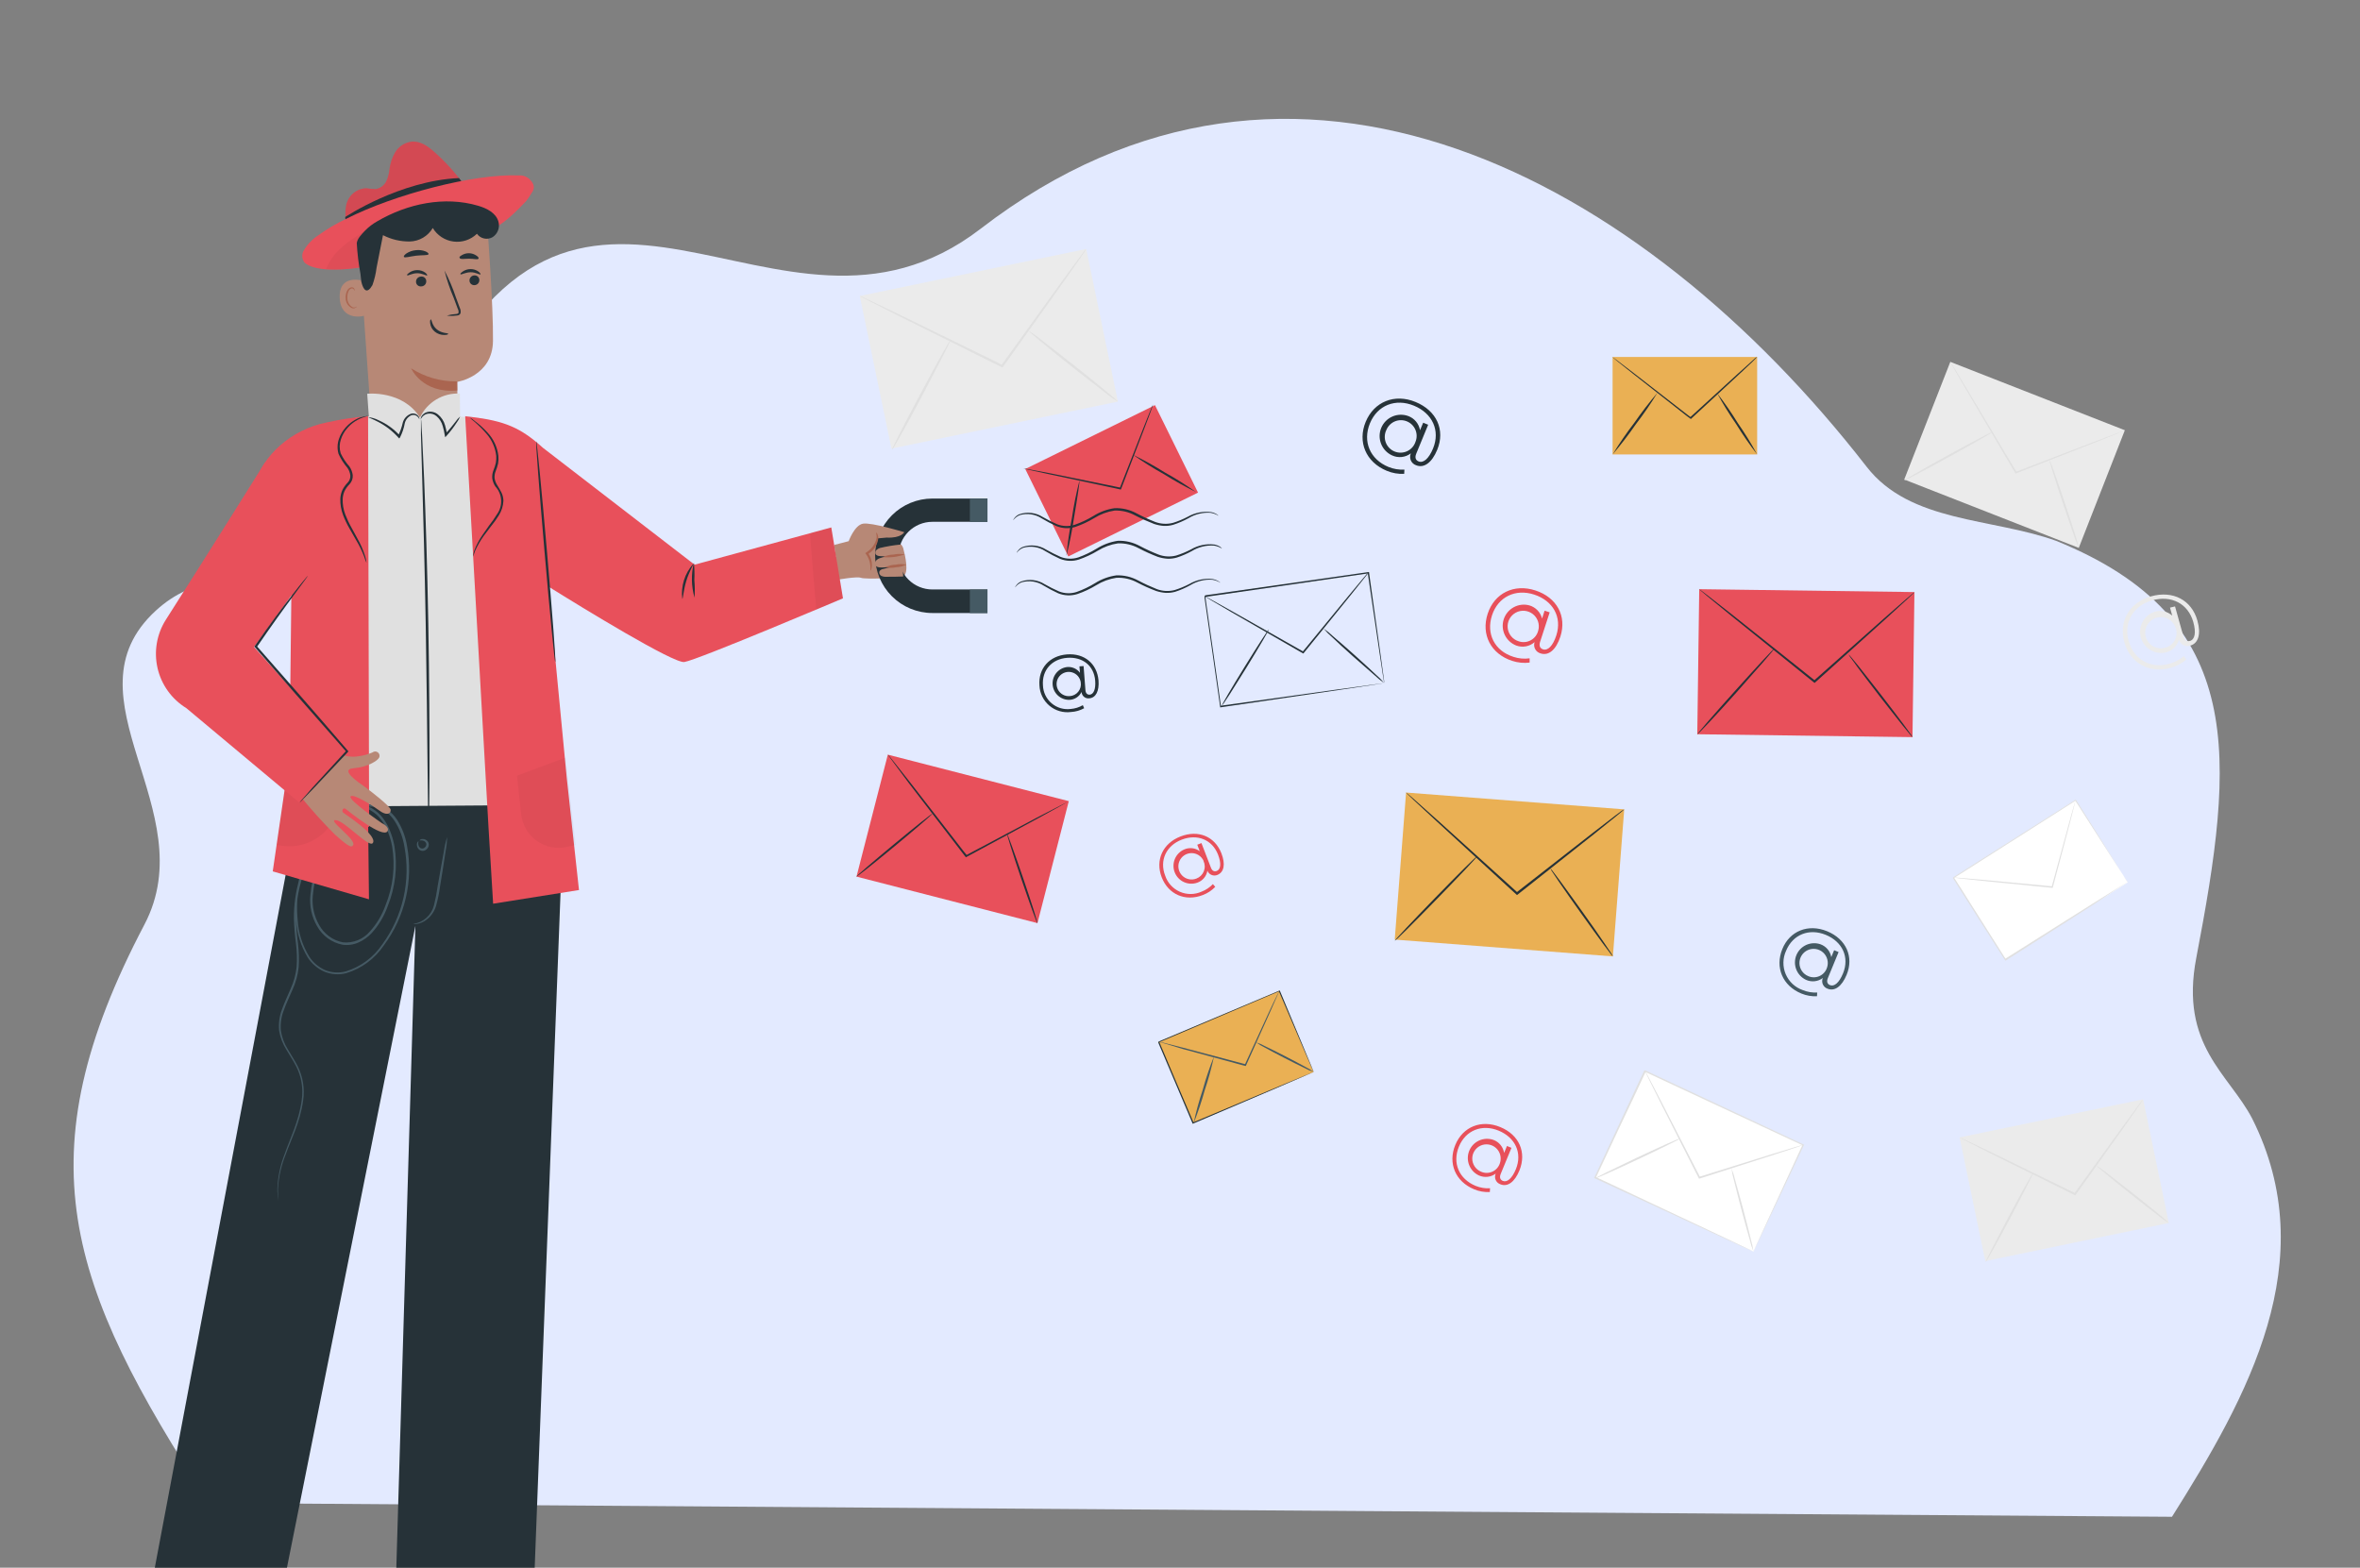 <svg width="417" height="277" viewBox="0 0 417 277" fill="none" xmlns="http://www.w3.org/2000/svg">
<rect x="0" y="0" width="417" height="277" fill="#808080" stroke="none"/>
<g clip-path="url(#clip0_883_1622)">
<path d="M36.955 265.568C11.837 226.963 3.966 204.412 25.521 163.36C36.139 143.134 10.882 123.187 27.525 107.9C41.288 95.266 56.427 112.3 73.887 73.489C101.735 11.596 137.049 68.321 173.28 40.413C228.532 -2.154 290.102 31.343 329.833 82.484C337.534 92.401 351.963 91.476 363.318 95.568C397.303 109.321 394.824 133.992 388.069 169.264C385.107 184.707 393.835 189.759 397.941 197.625C410.569 222.76 397.177 246.742 383.777 268.004L36.955 265.568Z" fill="#E3EAFF"/>
</g>
<g clip-path="url(#clip1_883_1622)">
<path d="M366.734 141.371L345.163 155.06L354.391 169.602L375.962 155.913L366.734 141.371Z" fill="white"/>
<path d="M375.965 155.901L375.785 155.634L375.286 154.869C374.846 154.203 374.207 153.21 373.401 151.951L366.654 141.415L366.788 141.449L345.236 155.155C345.236 155.195 345.303 154.829 345.236 154.988L345.276 155.048L345.349 155.175L345.502 155.415L345.809 155.901C346.015 156.221 346.222 156.567 346.421 156.86L347.627 158.765C348.426 160.023 349.219 161.269 349.985 162.488L354.413 169.474L354.26 169.441L369.811 159.637L374.273 156.84L375.466 156.101L375.779 155.914L375.892 155.848L375.799 155.914L375.506 156.107L374.34 156.86L370.011 159.764L354.453 169.687L354.347 169.754L354.28 169.66C352.875 167.443 351.39 165.105 349.838 162.674L347.48 158.958L346.268 157.053L345.662 156.094L345.356 155.608L345.196 155.368L345.123 155.248L345.083 155.182C345.043 155.335 345.129 154.968 345.123 155.008L366.701 141.335L366.788 141.282L366.841 141.369C369.638 145.811 371.929 149.467 373.501 152.025C374.287 153.277 374.9 154.262 375.326 154.948L375.799 155.708C375.919 155.814 375.965 155.901 375.965 155.901Z" fill="#E0E0E0"/>
<path d="M366.734 141.362C366.724 141.468 366.704 141.573 366.675 141.675C366.621 141.908 366.548 142.201 366.461 142.574C366.255 143.373 365.969 144.492 365.622 145.858C364.876 148.661 363.864 152.518 362.732 156.773V156.873H362.625L361.826 156.793L350.058 155.621L346.495 155.235L345.529 155.115C345.415 155.106 345.301 155.089 345.189 155.062C345.302 155.047 345.416 155.047 345.529 155.062L346.501 155.128L350.078 155.435L361.853 156.54L362.652 156.613L362.519 156.707C363.678 152.438 364.716 148.608 365.482 145.818C365.862 144.452 366.148 143.347 366.395 142.548L366.655 141.662C366.675 141.56 366.701 141.46 366.734 141.362V141.362Z" fill="#E0E0E0"/>
<path d="M388.272 109.667C388.938 112.032 388.445 113.663 387.013 114.076C386.812 114.146 386.598 114.174 386.385 114.157C386.172 114.14 385.965 114.078 385.777 113.977C385.589 113.875 385.424 113.736 385.293 113.567C385.162 113.399 385.067 113.204 385.015 112.997C384.867 113.557 384.569 114.067 384.154 114.471C383.739 114.876 383.222 115.161 382.658 115.295C381.727 115.494 380.756 115.33 379.942 114.837C379.128 114.344 378.533 113.559 378.278 112.642C378.023 111.725 378.127 110.746 378.57 109.903C379.013 109.061 379.76 108.419 380.66 108.109C381.199 107.931 381.776 107.9 382.331 108.017C382.887 108.134 383.401 108.395 383.823 108.775L383.43 107.363L384.316 107.15L385.795 112.431C386.014 113.21 386.461 113.377 386.954 113.244C387.819 113.004 388.072 111.779 387.546 109.914C386.627 106.644 383.67 105.132 380.3 106.071C376.93 107.01 375.199 109.967 376.124 113.264C377.05 116.56 379.994 118.232 383.377 117.26C384.301 117.008 385.156 116.553 385.881 115.928L386.307 116.54C385.516 117.222 384.583 117.72 383.577 117.999C379.747 119.071 376.391 117.166 375.359 113.477C374.326 109.787 376.258 106.437 380.1 105.365C383.943 104.293 387.253 106.018 388.272 109.667ZM384.416 110.913C384.243 110.402 383.924 109.953 383.498 109.621C383.073 109.29 382.559 109.091 382.021 109.048C381.483 109.006 380.945 109.122 380.472 109.383C380 109.643 379.615 110.037 379.364 110.514C379.113 110.992 379.007 111.533 379.061 112.07C379.114 112.606 379.324 113.116 379.664 113.535C380.004 113.954 380.459 114.263 380.974 114.426C381.488 114.589 382.039 114.597 382.558 114.449C382.925 114.36 383.269 114.193 383.567 113.96C383.864 113.728 384.109 113.435 384.285 113.1C384.461 112.766 384.563 112.398 384.586 112.021C384.608 111.643 384.551 111.266 384.416 110.913V110.913Z" fill="#EBEBEB"/>
<path d="M290.67 189.228L281.857 208.083L309.829 221.156L318.641 202.301L290.67 189.228Z" fill="white"/>
<path d="M309.824 221.142C309.824 221.142 309.871 221.015 309.978 220.789L310.43 219.777L312.182 215.967C313.7 212.677 315.872 207.975 318.522 202.234L318.582 202.401L290.61 189.354L290.81 189.281V189.321L290.77 189.4L290.697 189.56L290.55 189.873L290.257 190.499C290.064 190.919 289.871 191.332 289.671 191.751L288.519 194.216L286.215 199.057C284.743 202.214 283.318 205.245 281.972 208.115L281.906 207.935L302.006 217.399L307.76 220.13L309.292 220.862L309.685 221.055L309.824 221.129L309.691 221.082L309.305 220.909L307.786 220.243L302.032 217.579L281.793 208.195L281.666 208.135L281.726 208.015L285.948 198.944C286.69 197.364 287.44 195.756 288.199 194.122C288.586 193.31 288.965 192.484 289.352 191.652C289.551 191.239 289.745 190.826 289.938 190.406L290.231 189.78L290.377 189.467L290.451 189.307L290.49 189.227V189.187L290.69 189.114L318.662 202.214L318.775 202.261L318.722 202.374C316.012 208.108 313.787 212.824 312.229 216.114C311.463 217.732 310.857 219.004 310.437 219.877L309.964 220.856C309.878 221.035 309.824 221.142 309.824 221.142Z" fill="#E0E0E0"/>
<path d="M318.636 202.288C318.522 202.35 318.401 202.399 318.276 202.434L317.224 202.794L313.328 204.072L300.334 208.235L300.208 208.268L300.155 208.155L299.708 207.296L293.255 194.535L291.33 190.659L290.817 189.594C290.748 189.475 290.697 189.347 290.664 189.214C290.742 189.327 290.813 189.445 290.877 189.567C291.017 189.833 291.204 190.173 291.437 190.606L293.435 194.442L299.968 207.156L300.408 208.022L300.228 207.942L313.248 203.879L317.177 202.687L318.243 202.374C318.371 202.333 318.503 202.304 318.636 202.288V202.288Z" fill="#E0E0E0"/>
<path d="M281.806 208.235C281.766 208.148 285.136 206.49 289.279 204.532C293.421 202.574 296.851 201.062 296.891 201.149C296.931 201.235 293.561 202.894 289.425 204.845C285.289 206.796 281.853 208.321 281.806 208.235Z" fill="#E0E0E0"/>
<path d="M309.824 221.142C309.546 220.455 309.323 219.747 309.158 219.024C308.772 217.692 308.272 215.874 307.733 213.849C307.193 211.825 306.734 209.98 306.401 208.641C306.193 207.919 306.04 207.182 305.941 206.437C306.223 207.12 306.446 207.826 306.607 208.548C306.987 209.88 307.493 211.698 308.033 213.736C308.572 215.774 309.038 217.612 309.365 218.957C309.573 219.673 309.727 220.403 309.824 221.142Z" fill="#E0E0E0"/>
<path d="M344.61 63.94L336.468 84.727L367.307 96.806L375.449 76.019L344.61 63.94Z" fill="#EBEBEB"/>
<path d="M375.459 76.021C375.339 76.095 375.212 76.155 375.079 76.201L373.98 76.66L369.898 78.299L356.271 83.627L356.145 83.68L356.072 83.56L355.545 82.668L347.76 69.454L345.436 65.458C345.176 65.005 344.976 64.639 344.816 64.359C344.736 64.237 344.672 64.105 344.623 63.967C344.717 64.078 344.8 64.198 344.869 64.326C345.043 64.599 345.269 64.952 345.535 65.398C346.128 66.364 346.947 67.716 347.953 69.394C349.951 72.791 352.755 77.426 355.812 82.555L356.345 83.447L356.151 83.38L369.811 78.139L373.927 76.594L375.052 76.188C375.183 76.12 375.319 76.064 375.459 76.021V76.021Z" fill="#E0E0E0"/>
<path d="M336.444 84.906C336.397 84.819 339.867 82.821 344.189 80.443C348.512 78.066 352.061 76.208 352.108 76.294C352.155 76.381 348.685 78.372 344.356 80.75C340.027 83.127 336.49 84.986 336.444 84.906Z" fill="#E0E0E0"/>
<path d="M367.313 96.807C366.97 96.087 366.678 95.344 366.44 94.582C365.948 93.197 365.282 91.252 364.569 89.135C363.856 87.017 363.237 85.065 362.797 83.653C362.578 82.948 362.404 82.375 362.291 81.975C362.21 81.762 362.162 81.537 362.151 81.309C362.493 82.024 362.782 82.763 363.017 83.52C363.51 84.906 364.176 86.85 364.889 88.975C365.601 91.099 366.221 93.064 366.674 94.476C366.893 95.182 367.066 95.755 367.173 96.148C367.25 96.36 367.297 96.582 367.313 96.807V96.807Z" fill="#E0E0E0"/>
<path d="M378.68 194.237L346.252 200.971L350.79 222.829L383.219 216.095L378.68 194.237Z" fill="#EBEBEB"/>
<path d="M378.676 194.242C378.616 194.368 378.544 194.489 378.463 194.602C378.289 194.848 378.063 195.181 377.797 195.588L375.272 199.191L366.774 211.105L366.694 211.212L366.574 211.152L365.642 210.692L351.903 203.879L347.76 201.781L346.641 201.202C346.505 201.139 346.376 201.063 346.255 200.976C346.397 201.019 346.535 201.074 346.668 201.142L347.813 201.675L352.002 203.673L365.775 210.379L366.708 210.839L366.508 210.886L375.079 199.057L377.69 195.514L378.409 194.562C378.489 194.448 378.578 194.341 378.676 194.242V194.242Z" fill="#E0E0E0"/>
<path d="M350.856 222.993C350.77 222.953 352.588 219.384 354.906 215.001C357.223 210.619 359.181 207.156 359.268 207.203C359.355 207.249 357.536 210.812 355.212 215.195C352.888 219.577 350.943 223.033 350.856 222.993Z" fill="#E0E0E0"/>
<path d="M383.211 216.1C382.53 215.685 381.88 215.222 381.266 214.715C380.094 213.823 378.489 212.571 376.724 211.172C374.959 209.773 373.394 208.508 372.242 207.549C371.675 207.083 371.216 206.696 370.91 206.417C370.734 206.288 370.577 206.135 370.443 205.964C371.12 206.376 371.765 206.837 372.375 207.342C373.547 208.235 375.159 209.487 376.93 210.886C378.702 212.284 380.26 213.55 381.426 214.515C381.992 214.988 382.451 215.374 382.758 215.647C383.064 215.92 383.231 216.08 383.211 216.1Z" fill="#E0E0E0"/>
<path d="M191.928 43.989L151.916 52.297L157.516 79.267L197.528 70.96L191.928 43.989Z" fill="#EBEBEB"/>
<path d="M191.933 44C191.853 44.153 191.762 44.3 191.66 44.44C191.453 44.753 191.174 45.152 190.834 45.658L187.717 50.1L177.241 64.799L177.141 64.939L176.988 64.866L175.836 64.3L158.886 55.868L153.771 53.277L152.393 52.558C152.226 52.481 152.067 52.388 151.92 52.278C152.095 52.33 152.265 52.4 152.426 52.485L153.838 53.151L159.013 55.628L176.016 63.927L177.141 64.526L176.888 64.593C181.031 58.858 184.754 53.717 187.471 49.941L190.688 45.565L191.573 44.393C191.678 44.249 191.798 44.117 191.933 44V44Z" fill="#E0E0E0"/>
<path d="M157.608 79.478C157.502 79.424 159.739 75.022 162.603 69.647C165.467 64.273 167.878 59.964 167.984 60.017C168.091 60.071 165.82 64.473 162.983 69.854C160.146 75.235 157.708 79.531 157.608 79.478Z" fill="#E0E0E0"/>
<path d="M197.527 70.966C196.688 70.454 195.886 69.882 195.13 69.255C193.678 68.156 191.7 66.591 189.522 64.892C187.344 63.194 185.399 61.562 183.994 60.423C183.288 59.837 182.722 59.365 182.336 59.025C181.95 58.685 181.743 58.485 181.763 58.459C182.597 58.97 183.394 59.54 184.147 60.164C185.593 61.263 187.584 62.828 189.762 64.539C191.939 66.251 193.904 67.869 195.309 69.015C196.015 69.601 196.575 70.074 196.961 70.413C197.347 70.753 197.547 70.946 197.527 70.966Z" fill="#E0E0E0"/>
<path d="M275.712 112.478C274.953 114.815 273.641 115.914 272.223 115.455C272.017 115.4 271.825 115.304 271.658 115.172C271.492 115.041 271.354 114.876 271.254 114.688C271.154 114.501 271.094 114.294 271.077 114.083C271.06 113.871 271.088 113.658 271.157 113.457C270.722 113.84 270.192 114.099 269.622 114.205C269.052 114.312 268.464 114.263 267.92 114.063C267.027 113.721 266.299 113.049 265.886 112.185C265.473 111.322 265.407 110.334 265.702 109.423C265.996 108.513 266.629 107.75 267.469 107.293C268.31 106.835 269.293 106.717 270.218 106.963C270.766 107.119 271.264 107.416 271.66 107.825C272.056 108.235 272.338 108.741 272.476 109.294L272.922 107.902L273.821 108.195L272.129 113.404C271.876 114.176 272.176 114.576 272.642 114.736C273.495 115.009 274.387 114.129 274.993 112.271C276.039 109.041 274.414 106.144 271.084 105.059C267.754 103.973 264.683 105.478 263.625 108.742C262.566 112.005 264.097 115.022 267.441 116.068C268.355 116.367 269.325 116.453 270.278 116.321V117.073C269.243 117.201 268.192 117.098 267.201 116.773C263.418 115.548 261.673 112.112 262.859 108.462C264.044 104.812 267.521 103.094 271.297 104.326C275.073 105.558 276.878 108.848 275.712 112.478ZM271.81 111.379C271.948 110.858 271.93 110.307 271.759 109.796C271.587 109.285 271.27 108.835 270.846 108.502C270.421 108.17 269.909 107.969 269.371 107.924C268.834 107.88 268.295 107.994 267.822 108.253C267.349 108.511 266.962 108.903 266.709 109.379C266.456 109.855 266.349 110.395 266.4 110.932C266.45 111.469 266.657 111.979 266.995 112.399C267.333 112.82 267.787 113.132 268.3 113.297C268.657 113.426 269.038 113.477 269.417 113.447C269.796 113.417 270.164 113.306 270.496 113.122C270.829 112.938 271.118 112.684 271.345 112.379C271.571 112.074 271.73 111.724 271.81 111.352V111.379Z" fill="#E8505B"/>
<path d="M194.101 120.217C194.248 122.121 193.628 123.3 192.47 123.387C192.305 123.41 192.137 123.399 191.977 123.354C191.816 123.309 191.667 123.231 191.539 123.125C191.41 123.019 191.305 122.888 191.231 122.739C191.156 122.59 191.113 122.428 191.104 122.261C190.907 122.668 190.602 123.013 190.223 123.26C189.844 123.506 189.405 123.645 188.953 123.66C188.21 123.675 187.49 123.405 186.939 122.905C186.389 122.406 186.051 121.714 185.994 120.974C185.937 120.233 186.165 119.498 186.632 118.92C187.1 118.342 187.77 117.965 188.507 117.866C188.948 117.816 189.395 117.883 189.802 118.061C190.209 118.238 190.561 118.52 190.825 118.878L190.731 117.739L191.464 117.686L191.79 121.942C191.843 122.568 192.17 122.767 192.556 122.741C193.222 122.688 193.635 121.788 193.515 120.27C193.309 117.606 191.277 116.028 188.56 116.234C185.843 116.44 184.078 118.438 184.284 121.096C184.304 121.704 184.451 122.301 184.716 122.849C184.981 123.396 185.358 123.882 185.822 124.275C186.287 124.668 186.829 124.959 187.413 125.13C187.997 125.3 188.61 125.346 189.213 125.265C189.96 125.204 190.684 124.977 191.331 124.599L191.564 125.138C190.855 125.531 190.068 125.758 189.259 125.804C188.578 125.896 187.885 125.844 187.225 125.652C186.565 125.461 185.952 125.134 185.426 124.692C184.899 124.25 184.471 123.703 184.168 123.086C183.864 122.469 183.693 121.796 183.665 121.109C183.439 118.125 185.417 115.868 188.52 115.628C191.624 115.388 193.841 117.273 194.101 120.217ZM190.964 120.583C190.91 120.167 190.734 119.777 190.46 119.459C190.185 119.142 189.824 118.913 189.42 118.799C189.017 118.685 188.589 118.692 188.189 118.819C187.789 118.946 187.436 119.187 187.172 119.513C186.908 119.839 186.745 120.235 186.704 120.652C186.663 121.07 186.745 121.49 186.94 121.861C187.136 122.232 187.435 122.538 187.802 122.74C188.17 122.943 188.588 123.033 189.006 123.001C189.299 122.985 189.585 122.907 189.846 122.774C190.107 122.641 190.337 122.454 190.522 122.226C190.706 121.998 190.841 121.735 190.917 121.451C190.993 121.168 191.009 120.873 190.964 120.583V120.583Z" fill="#263238"/>
<path d="M268.479 206.803C267.634 208.874 266.362 209.773 265.11 209.254C264.926 209.192 264.758 209.092 264.615 208.961C264.472 208.83 264.358 208.671 264.28 208.494C264.203 208.316 264.163 208.125 264.163 207.931C264.164 207.737 264.205 207.546 264.284 207.369C263.861 207.684 263.363 207.879 262.839 207.936C262.315 207.992 261.786 207.907 261.307 207.689C260.518 207.318 259.901 206.657 259.586 205.844C259.27 205.031 259.28 204.128 259.612 203.322C259.944 202.515 260.573 201.868 261.37 201.513C262.167 201.158 263.069 201.123 263.891 201.415C264.381 201.597 264.813 201.907 265.143 202.312C265.473 202.717 265.689 203.203 265.769 203.719L266.275 202.487L267.068 202.814L265.169 207.422C264.89 208.088 265.13 208.488 265.542 208.654C266.295 208.967 267.167 208.235 267.847 206.59C269.019 203.733 267.747 200.989 264.803 199.777C261.859 198.565 258.976 199.71 257.784 202.594C256.591 205.478 257.784 208.315 260.734 209.534C261.541 209.866 262.413 210.011 263.285 209.96L263.245 210.626C262.296 210.676 261.349 210.509 260.474 210.14C257.144 208.768 255.812 205.524 257.144 202.301C258.476 199.077 261.733 197.765 265.09 199.144C268.446 200.523 269.765 203.62 268.479 206.803ZM265.023 205.538C265.185 205.074 265.207 204.574 265.088 204.098C264.969 203.622 264.712 203.192 264.351 202.86C263.99 202.528 263.539 202.309 263.055 202.231C262.571 202.152 262.074 202.217 261.626 202.418C261.178 202.618 260.799 202.946 260.536 203.36C260.272 203.773 260.135 204.255 260.142 204.746C260.149 205.236 260.3 205.714 260.576 206.12C260.851 206.526 261.24 206.842 261.693 207.029C262.008 207.169 262.348 207.241 262.692 207.241C263.036 207.24 263.377 207.167 263.691 207.027C264.005 206.886 264.286 206.681 264.516 206.424C264.745 206.167 264.918 205.865 265.023 205.538V205.538Z" fill="#E8505B"/>
<path d="M326.288 172.244C325.436 174.309 324.17 175.208 322.918 174.695C322.734 174.632 322.566 174.532 322.423 174.401C322.28 174.269 322.166 174.11 322.087 173.932C322.009 173.754 321.969 173.562 321.968 173.368C321.968 173.174 322.008 172.982 322.086 172.804C321.665 173.122 321.166 173.32 320.642 173.377C320.118 173.435 319.588 173.349 319.109 173.13C318.32 172.759 317.703 172.098 317.388 171.286C317.072 170.473 317.082 169.569 317.414 168.763C317.746 167.957 318.375 167.309 319.172 166.954C319.969 166.599 320.871 166.564 321.693 166.856C322.178 167.034 322.609 167.338 322.94 167.735C323.271 168.133 323.491 168.611 323.577 169.121L324.084 167.895L324.87 168.222L322.971 172.83C322.692 173.496 322.931 173.889 323.344 174.063C324.104 174.376 324.976 173.636 325.649 171.998C326.828 169.134 325.549 166.397 322.612 165.185C319.675 163.973 316.778 165.112 315.592 167.995C315.293 168.64 315.133 169.34 315.121 170.051C315.109 170.762 315.246 171.467 315.523 172.121C315.801 172.776 316.212 173.365 316.731 173.851C317.25 174.336 317.865 174.708 318.536 174.942C319.345 175.274 320.22 175.42 321.093 175.368L321.053 176.034C320.105 176.077 319.159 175.911 318.283 175.548C314.953 174.169 313.621 170.932 314.92 167.709C316.218 164.486 319.508 163.167 322.865 164.552C326.221 165.937 327.6 169.088 326.288 172.244ZM322.825 170.972C322.984 170.51 323.004 170.012 322.883 169.539C322.762 169.065 322.505 168.638 322.144 168.309C321.783 167.979 321.334 167.763 320.851 167.686C320.369 167.609 319.875 167.675 319.429 167.875C318.984 168.076 318.606 168.402 318.344 168.814C318.082 169.226 317.946 169.706 317.953 170.195C317.96 170.683 318.109 171.159 318.383 171.563C318.658 171.968 319.044 172.283 319.495 172.471C319.81 172.611 320.151 172.682 320.495 172.681C320.84 172.681 321.18 172.607 321.495 172.466C321.809 172.324 322.09 172.118 322.319 171.861C322.548 171.604 322.721 171.301 322.825 170.972Z" fill="#455A64"/>
<path d="M253.947 79.484C253.002 81.775 251.596 82.774 250.204 82.202C250.001 82.132 249.814 82.02 249.656 81.874C249.498 81.728 249.373 81.551 249.287 81.353C249.201 81.156 249.157 80.943 249.158 80.728C249.159 80.513 249.204 80.3 249.292 80.104C248.823 80.462 248.264 80.685 247.677 80.749C247.09 80.812 246.497 80.713 245.962 80.463C245.079 80.057 244.387 79.326 244.032 78.421C243.676 77.517 243.684 76.51 244.054 75.611C244.424 74.713 245.128 73.992 246.017 73.601C246.907 73.209 247.913 73.177 248.826 73.51C249.364 73.707 249.841 74.043 250.207 74.484C250.573 74.925 250.816 75.456 250.91 76.021L251.47 74.689L252.349 75.049L250.244 80.157C249.931 80.916 250.198 81.343 250.657 81.529C251.496 81.875 252.462 81.056 253.215 79.238C254.513 76.068 253.101 73.024 249.838 71.679C246.575 70.334 243.371 71.606 242.059 74.802C240.747 77.999 242.059 81.156 245.323 82.501C246.219 82.869 247.186 83.031 248.153 82.974L248.113 83.727C247.06 83.778 246.009 83.594 245.036 83.187C241.333 81.662 239.841 78.072 241.313 74.529C242.785 70.986 246.401 69.494 250.124 71.026C253.847 72.558 255.399 75.954 253.947 79.484ZM250.104 78.079C250.243 77.742 250.315 77.381 250.314 77.016C250.314 76.651 250.241 76.29 250.101 75.954C249.961 75.617 249.756 75.311 249.498 75.053C249.24 74.796 248.933 74.592 248.596 74.453C248.259 74.314 247.898 74.242 247.533 74.243C247.168 74.243 246.807 74.316 246.47 74.456C246.134 74.596 245.828 74.801 245.57 75.059C245.313 75.318 245.109 75.624 244.97 75.961C244.8 76.303 244.703 76.677 244.683 77.058C244.664 77.439 244.724 77.82 244.858 78.178C244.992 78.535 245.199 78.861 245.464 79.135C245.73 79.409 246.049 79.626 246.402 79.771C246.755 79.917 247.134 79.988 247.516 79.981C247.898 79.974 248.274 79.888 248.621 79.73C248.968 79.571 249.279 79.343 249.534 79.059C249.79 78.775 249.984 78.441 250.104 78.079V78.079Z" fill="#263238"/>
<path d="M215.819 150.779C216.565 152.717 216.285 154.109 215.113 154.589C214.948 154.66 214.771 154.697 214.591 154.698C214.412 154.699 214.234 154.663 214.068 154.593C213.903 154.524 213.753 154.421 213.628 154.292C213.503 154.163 213.406 154.011 213.341 153.843C213.262 154.326 213.053 154.779 212.736 155.154C212.419 155.528 212.007 155.809 211.543 155.967C210.77 156.237 209.921 156.195 209.178 155.851C208.434 155.507 207.854 154.887 207.559 154.123C207.264 153.358 207.278 152.509 207.598 151.755C207.917 151 208.518 150.4 209.272 150.08C209.714 149.89 210.198 149.821 210.675 149.878C211.152 149.935 211.605 150.118 211.989 150.406L211.55 149.254L212.289 148.968L213.954 153.29C214.201 153.956 214.62 154.036 215 153.89C215.706 153.616 215.819 152.558 215.226 151.019C214.194 148.355 211.577 147.303 208.819 148.355C206.062 149.407 204.823 152.038 205.889 154.742C206.099 155.368 206.439 155.943 206.885 156.43C207.331 156.917 207.875 157.306 208.48 157.57C209.086 157.834 209.74 157.968 210.401 157.964C211.061 157.96 211.714 157.818 212.316 157.546C213.073 157.257 213.756 156.802 214.314 156.214L214.727 156.7C214.115 157.338 213.369 157.832 212.542 158.145C209.405 159.357 206.428 158.025 205.263 155.002C204.097 151.978 205.456 149.008 208.593 147.796C211.73 146.584 214.647 147.776 215.819 150.779ZM212.669 152.111C212.481 151.696 212.176 151.344 211.791 151.1C211.406 150.856 210.958 150.731 210.502 150.739C210.046 150.747 209.603 150.889 209.227 151.146C208.851 151.404 208.558 151.766 208.386 152.188C208.214 152.61 208.169 153.073 208.257 153.521C208.345 153.968 208.563 154.379 208.882 154.704C209.202 155.029 209.61 155.253 210.056 155.349C210.501 155.444 210.965 155.407 211.39 155.241C211.685 155.131 211.954 154.961 212.18 154.742C212.406 154.523 212.585 154.259 212.703 153.967C212.822 153.676 212.88 153.362 212.871 153.048C212.863 152.733 212.79 152.423 212.655 152.138L212.669 152.111Z" fill="#E8505B"/>
<path d="M226.031 175.079L204.742 184.089L210.814 198.435L232.102 189.425L226.031 175.079Z" fill="#EAB054"/>
<path d="M232.103 189.4C232.103 189.4 232.056 189.307 231.983 189.141C231.91 188.974 231.79 188.708 231.65 188.381L230.405 185.498C229.339 183.007 227.807 179.437 225.949 175.088L226.062 175.135L204.79 184.166C204.79 184.199 204.904 183.886 204.85 184.026V184.072V184.132L204.904 184.252L205.003 184.492L205.203 184.972C205.343 185.285 205.476 185.604 205.61 185.917L206.402 187.795L207.954 191.465L210.911 198.391L210.778 198.338L226.096 191.898L230.491 190.066L231.67 189.587L231.976 189.46L232.083 189.42L231.99 189.467L231.697 189.594L230.551 190.093L226.195 191.971L210.838 198.525L210.744 198.565L210.704 198.471C209.779 196.287 208.793 193.983 207.781 191.578C207.27 190.379 206.751 189.156 206.222 187.909L205.43 186.031L205.023 185.085L204.824 184.605L204.724 184.366L204.67 184.246V184.186C204.611 184.312 204.737 183.999 204.73 184.033L226.042 175.042L226.122 175.008L226.162 175.095L230.551 185.591C231.064 186.83 231.47 187.795 231.75 188.468C231.876 188.794 231.983 189.041 232.056 189.221C232.129 189.4 232.103 189.4 232.103 189.4Z" fill="#263238"/>
<path d="M226.028 175.082C226.004 175.175 225.97 175.267 225.929 175.355C225.849 175.548 225.735 175.801 225.602 176.12L224.363 178.931C223.284 181.315 221.813 184.592 220.168 188.255L220.128 188.342H220.034L219.335 188.155L209.006 185.351L205.882 184.405L205.036 184.159L204.743 184.059L205.05 184.112L205.902 184.326L209.045 185.125L219.388 187.862L220.094 188.048L219.961 188.115L224.224 178.831C224.763 177.672 225.209 176.727 225.556 176.054L225.915 175.301C225.947 175.225 225.985 175.152 226.028 175.082Z" fill="#455A64"/>
<path d="M210.891 198.518C211.323 196.491 211.87 194.489 212.529 192.524C213.083 190.515 213.75 188.538 214.527 186.603C214.086 188.629 213.537 190.63 212.882 192.597C212.324 194.605 211.659 196.581 210.891 198.518V198.518Z" fill="#455A64"/>
<path d="M232.103 189.4C231.568 189.233 231.052 189.009 230.564 188.734C229.638 188.295 228.366 187.662 226.974 186.943C225.583 186.224 224.31 185.558 223.418 185.058C222.909 184.816 222.427 184.521 221.979 184.179C222.509 184.35 223.02 184.573 223.505 184.845C224.43 185.285 225.709 185.917 227.108 186.637C228.506 187.356 229.772 188.029 230.677 188.528C231.18 188.771 231.658 189.063 232.103 189.4V189.4Z" fill="#455A64"/>
<path d="M300.246 104.104L299.901 129.735L337.926 130.246L338.271 104.615L300.246 104.104Z" fill="#E8505B"/>
<path d="M338.289 104.626C338.19 104.752 338.078 104.868 337.956 104.972L336.957 105.911L333.234 109.321L320.746 120.57L320.633 120.67L320.507 120.576L319.574 119.824L305.868 108.775L301.732 105.392L300.62 104.459C300.483 104.359 300.358 104.242 300.247 104.113C300.394 104.198 300.534 104.294 300.667 104.399L301.819 105.278L306.021 108.568L319.794 119.537L320.726 120.283H320.487L333.034 109.148L336.837 105.818L337.883 104.932C338.007 104.816 338.143 104.713 338.289 104.626V104.626Z" fill="#263238"/>
<path d="M299.914 129.747C299.848 129.681 302.838 126.231 306.607 122.035C310.377 117.839 313.481 114.496 313.554 114.556C313.627 114.616 310.63 118.072 306.894 122.268C303.158 126.464 299.987 129.794 299.914 129.747Z" fill="#263238"/>
<path d="M337.943 130.26C337.756 130.103 337.588 129.924 337.444 129.727C337.144 129.367 336.711 128.841 336.192 128.189C335.146 126.857 333.714 125.078 332.156 123.06C330.597 121.043 329.205 119.204 328.2 117.859C327.74 117.193 327.354 116.694 327.028 116.254C326.874 116.059 326.74 115.849 326.628 115.628C326.628 115.628 326.821 115.794 327.121 116.154L328.373 117.679C329.418 119.011 330.85 120.803 332.415 122.827C333.981 124.852 335.379 126.69 336.378 128.035C336.878 128.701 337.277 129.261 337.55 129.641C337.706 129.831 337.838 130.038 337.943 130.26V130.26Z" fill="#263238"/>
<path d="M248.446 140.036L246.442 166.02L284.989 168.992L286.993 143.009L248.446 140.036Z" fill="#EAB054"/>
<path d="M286.994 143.007C286.889 143.131 286.771 143.243 286.641 143.34L285.562 144.226L281.566 147.449L268.173 158.052L268.046 158.152L267.933 158.045L267.034 157.226L253.84 145.112L249.844 141.409L248.779 140.39C248.648 140.278 248.53 140.153 248.426 140.017C248.57 140.112 248.706 140.219 248.832 140.336L249.944 141.302L253.994 144.912L267.26 156.9L268.159 157.719H267.913L281.379 147.21L285.449 144.079L286.567 143.247C286.703 143.155 286.845 143.075 286.994 143.007V143.007Z" fill="#263238"/>
<path d="M246.454 166.224C246.381 166.157 249.585 162.754 253.601 158.625C257.616 154.496 260.926 151.206 261 151.299C261.073 151.392 257.87 154.762 253.847 158.898C249.824 163.034 246.541 166.29 246.454 166.224Z" fill="#263238"/>
<path d="M284.99 168.988C284.807 168.818 284.643 168.628 284.503 168.422L283.278 166.79C282.252 165.405 280.86 163.46 279.342 161.342C277.824 159.224 276.452 157.253 275.479 155.834C275.033 155.168 274.647 154.595 274.334 154.129C274.182 153.923 274.055 153.699 273.954 153.463C274.135 153.631 274.296 153.818 274.434 154.023L275.659 155.654C276.685 157.033 278.077 158.984 279.608 161.109C281.14 163.233 282.499 165.211 283.471 166.63L284.617 168.328C284.767 168.532 284.893 168.754 284.99 168.988V168.988Z" fill="#263238"/>
<path d="M244.577 120.683C244.577 120.683 244.577 120.556 244.518 120.323L244.351 119.291C244.218 118.379 244.018 117.053 243.758 115.368C243.259 111.978 242.546 107.123 241.667 101.209L241.8 101.309L212.889 105.485C212.856 105.518 213.116 105.178 213.009 105.325V105.392V105.472V105.631L213.056 105.958L213.142 106.624C213.209 107.057 213.269 107.489 213.329 107.916C213.455 108.775 213.575 109.627 213.695 110.473C213.935 112.158 214.175 113.803 214.408 115.455C214.874 118.718 215.32 121.855 215.74 124.825L215.593 124.712L236.466 121.802L242.46 120.983L244.051 120.769L244.464 120.716H244.611C244.611 120.716 244.571 120.716 244.484 120.716L244.085 120.783L242.526 121.023L236.599 121.908L215.713 124.972H215.587V124.839C215.16 121.868 214.707 118.738 214.255 115.475C214.015 113.843 213.782 112.145 213.535 110.493C213.415 109.647 213.289 108.795 213.169 107.936C213.109 107.509 213.042 107.077 212.983 106.65L212.889 105.984L212.843 105.658V105.498V105.418V105.345C212.736 105.492 212.989 105.145 212.969 105.185L241.794 101.083H241.907V101.196C242.739 107.143 243.419 112.032 243.905 115.442C244.131 117.12 244.311 118.438 244.438 119.351C244.491 119.784 244.537 120.123 244.571 120.363C244.604 120.603 244.577 120.683 244.577 120.683Z" fill="#263238"/>
<path d="M241.793 101.196C241.736 101.303 241.666 101.404 241.587 101.496L240.921 102.328L238.496 105.358L230.371 115.382L230.291 115.475L230.185 115.415L229.392 114.962L217.671 108.209L214.134 106.138L213.182 105.565C213.069 105.498 212.96 105.425 212.855 105.345C212.979 105.388 213.097 105.444 213.208 105.511L214.187 106.044L217.771 108.042L229.532 114.702L230.331 115.155L230.145 115.188C233.362 111.286 236.245 107.783 238.35 105.198L240.834 102.221L241.5 101.429C241.59 101.342 241.688 101.264 241.793 101.196V101.196Z" fill="#263238"/>
<path d="M244.577 120.683C243.991 120.287 243.441 119.841 242.932 119.351C241.946 118.505 240.601 117.313 239.122 116.021C237.644 114.729 236.325 113.477 235.379 112.584C234.842 112.119 234.341 111.614 233.881 111.073C234.466 111.467 235.014 111.913 235.519 112.405C236.505 113.25 237.857 114.403 239.335 115.735C240.814 117.067 242.146 118.285 243.092 119.184C243.629 119.64 244.126 120.142 244.577 120.683Z" fill="#263238"/>
<path d="M215.909 124.657C215.829 124.603 217.614 121.56 219.905 117.85C222.196 114.141 224.107 111.19 224.187 111.23C224.267 111.27 222.482 114.327 220.191 118.037C217.9 121.746 216.015 124.703 215.909 124.657Z" fill="#263238"/>
<path d="M204.079 71.588L181.158 82.871L188.765 98.323L211.686 87.04L204.079 71.588Z" fill="#E8505B"/>
<path d="M203.737 71.499C203.718 71.604 203.687 71.707 203.644 71.805L203.338 72.671C203.045 73.45 202.638 74.523 202.146 75.848L198.096 86.391L198.063 86.484H197.956L197.171 86.304L185.596 83.84L182.092 83.074L181.147 82.848C181.034 82.832 180.924 82.801 180.82 82.754C180.933 82.76 181.044 82.775 181.153 82.801L182.112 82.974L185.635 83.64L197.224 86.004L198.01 86.171L197.863 86.244C199.482 82.128 200.927 78.432 201.986 75.735L203.244 72.585C203.391 72.232 203.511 71.919 203.597 71.732C203.637 71.651 203.684 71.573 203.737 71.499V71.499Z" fill="#263238"/>
<path d="M188.427 98.232C188.637 95.997 188.959 93.775 189.392 91.572C189.72 89.344 190.164 87.134 190.724 84.952C190.818 84.952 190.378 87.956 189.752 91.612C189.422 93.84 188.979 96.049 188.427 98.232V98.232Z" fill="#263238"/>
<path d="M200.194 80.357C202.137 81.301 204.027 82.351 205.855 83.5C207.747 84.548 209.579 85.7 211.343 86.95C209.403 85.998 207.514 84.947 205.682 83.8C203.794 82.749 201.962 81.6 200.194 80.357V80.357Z" fill="#263238"/>
<path d="M310.484 63.074H284.937V80.297H310.484V63.074Z" fill="#EAB054"/>
<path d="M310.484 63.074C310.416 63.157 310.342 63.235 310.264 63.307L309.598 63.973L307.12 66.298L298.842 73.963L298.762 74.037L298.682 73.97L298.016 73.477L288.692 66.151L285.888 63.92L285.136 63.301C285.043 63.236 284.958 63.16 284.883 63.074C284.981 63.128 285.075 63.191 285.163 63.261L285.948 63.84L288.799 66.018L298.123 73.257L298.789 73.75H298.622L306.961 66.138L309.485 63.867L310.151 63.261C310.253 63.184 310.365 63.121 310.484 63.074V63.074Z" fill="#263238"/>
<path d="M284.937 80.297C286.109 78.377 287.383 76.521 288.753 74.736C290.03 72.892 291.399 71.114 292.855 69.408C291.682 71.328 290.408 73.184 289.039 74.969C287.762 76.813 286.393 78.591 284.937 80.297Z" fill="#263238"/>
<path d="M303.391 69.454C304.714 71.163 305.946 72.942 307.08 74.782C308.313 76.558 309.45 78.399 310.484 80.297C309.16 78.588 307.928 76.809 306.794 74.969C305.565 73.191 304.429 71.35 303.391 69.454V69.454Z" fill="#263238"/>
<path d="M156.875 133.342L151.338 154.893L183.313 163.109L188.85 141.558L156.875 133.342Z" fill="#E8505B"/>
<path d="M188.839 141.555C188.732 141.64 188.616 141.714 188.493 141.775L187.454 142.368L183.618 144.479L170.784 151.412L170.664 151.479L170.578 151.365L169.945 150.546L160.621 138.418L157.877 134.722L157.131 133.71C157.04 133.591 156.958 133.467 156.885 133.337C156.998 133.436 157.098 133.547 157.184 133.67L157.977 134.649L160.847 138.279L170.218 150.353L170.884 151.172L170.678 151.126L183.558 144.286L187.447 142.288L188.506 141.755C188.609 141.676 188.721 141.609 188.839 141.555V141.555Z" fill="#263238"/>
<path d="M151.33 154.888C151.27 154.815 154.227 152.271 157.93 149.201C161.633 146.131 164.69 143.7 164.75 143.773C164.81 143.846 161.859 146.397 158.15 149.467C154.44 152.538 151.39 154.962 151.33 154.888Z" fill="#263238"/>
<path d="M177.91 147.256C178.003 147.256 179.282 150.753 180.774 155.128C182.266 159.504 183.391 163.074 183.305 163.12C183.218 163.167 181.933 159.624 180.441 155.248C178.949 150.873 177.857 147.289 177.91 147.256Z" fill="#263238"/>
</g>
<g clip-path="url(#clip2_883_1622)">
<g clip-path="url(#clip3_883_1622)">
<path d="M82.915 33.995C81.156 31.304 79.04 28.865 76.625 26.743C75.556 25.806 74.224 24.86 72.67 25.033C72.091 25.117 71.538 25.326 71.048 25.645C70.558 25.965 70.144 26.387 69.834 26.883C69.285 27.818 68.938 28.857 68.814 29.933C68.742 30.668 68.548 31.385 68.238 32.055C68.059 32.41 67.798 32.718 67.476 32.952C67.154 33.187 66.782 33.341 66.388 33.403C65.837 33.398 65.287 33.348 64.744 33.255C63.879 33.278 63.049 33.599 62.395 34.164C61.74 34.729 61.3 35.503 61.151 36.355C60.888 37.934 61.077 38.764 61.151 40.926L82.915 33.995Z" fill="#E8505B"/>
<g opacity="0.3">
<path opacity="0.3" d="M82.915 33.995C81.156 31.304 79.04 28.865 76.625 26.743C75.556 25.806 74.224 24.86 72.67 25.033C72.091 25.117 71.538 25.326 71.048 25.645C70.558 25.965 70.144 26.387 69.834 26.883C69.285 27.818 68.938 28.857 68.814 29.933C68.742 30.668 68.548 31.385 68.238 32.055C68.059 32.41 67.798 32.718 67.476 32.952C67.154 33.187 66.782 33.341 66.388 33.403C65.837 33.398 65.287 33.348 64.744 33.255C63.879 33.278 63.049 33.599 62.395 34.164C61.74 34.729 61.3 35.503 61.151 36.355C60.888 37.934 61.077 38.764 61.151 40.926L82.915 33.995Z" fill="black"/>
</g>
<path d="M60.995 38.345C60.995 38.345 70.632 31.923 81.107 31.463L81.929 32.581L61.16 39.849L60.995 38.345Z" fill="#263238"/>
<path d="M61.266 38.616C59.485 39.452 57.786 40.455 56.193 41.609C55.11 42.319 54.216 43.281 53.586 44.413C53.436 44.737 53.38 45.096 53.423 45.451C53.467 45.806 53.609 46.141 53.833 46.419C55.075 47.545 58.396 48.063 63.963 47.241C71.363 46.213 70.615 44.24 77.883 42.464C80.473 41.831 83.523 41.642 86.105 40.82C88.687 39.997 91.112 37.465 92.963 35.541C93.306 35.095 93.621 34.628 93.908 34.143C94.845 32.902 93.949 32.079 93.587 31.676C93.325 31.433 93.015 31.246 92.677 31.128C92.338 31.011 91.979 30.965 91.622 30.994C83.762 30.665 69.735 34.332 61.2 38.649" fill="#E8505B"/>
<g opacity="0.2">
<path opacity="0.2" d="M75.869 35.919C75.4 35.919 67.737 38.657 64.358 40.852C61.48 42.76 58.873 44.322 57.632 47.537C59.597 47.685 61.572 47.58 63.511 47.225C68.057 46.735 72.54 45.776 76.888 44.363C77.638 44.21 78.315 43.811 78.812 43.229C79.125 42.696 79.252 42.074 79.174 41.461C79.091 40.331 78.735 39.237 78.136 38.275C77.537 37.313 76.714 36.51 75.737 35.936" fill="black"/>
</g>
<path d="M65.805 77.195L80.794 75.994C80.892 74.243 80.794 67.476 80.794 67.476C80.794 67.476 87.026 66.506 87.108 60.265C87.191 54.024 86.097 39.71 86.097 39.71C82.552 38.185 78.663 37.634 74.834 38.116C71.005 38.597 67.374 40.093 64.316 42.448L63.395 43.155L65.805 77.195Z" fill="#B78876"/>
<path d="M80.777 67.386C77.897 67.441 75.066 66.636 72.645 65.075C72.645 65.075 74.57 69.564 80.794 68.997L80.777 67.386Z" fill="#AA6550"/>
<path d="M64.136 49.617C64.037 49.568 59.852 48.351 60.025 52.618C60.197 56.886 64.415 55.866 64.415 55.743C64.415 55.62 64.136 49.617 64.136 49.617Z" fill="#B78876"/>
<path d="M63.026 54.164C63.026 54.164 62.96 54.222 62.828 54.279C62.741 54.316 62.647 54.334 62.553 54.334C62.458 54.334 62.365 54.316 62.277 54.279C61.994 54.111 61.76 53.87 61.601 53.58C61.442 53.291 61.363 52.965 61.373 52.635C61.351 52.267 61.41 51.9 61.545 51.558C61.584 51.425 61.653 51.302 61.747 51.201C61.841 51.099 61.958 51.022 62.088 50.974C62.173 50.95 62.263 50.956 62.343 50.991C62.424 51.025 62.491 51.086 62.532 51.163C62.598 51.278 62.573 51.369 62.59 51.377C62.606 51.385 62.68 51.295 62.639 51.122C62.612 51.017 62.552 50.925 62.466 50.859C62.346 50.777 62.199 50.745 62.055 50.768C61.881 50.808 61.721 50.892 61.588 51.011C61.456 51.131 61.356 51.282 61.299 51.451C61.125 51.826 61.049 52.239 61.077 52.651C61.069 53.031 61.173 53.404 61.376 53.724C61.579 54.045 61.873 54.298 62.22 54.452C62.335 54.484 62.455 54.489 62.572 54.466C62.69 54.443 62.8 54.393 62.894 54.321C63.026 54.271 63.042 54.172 63.026 54.164Z" fill="#AA6550"/>
<path d="M84.699 49.486C84.704 49.712 84.621 49.932 84.468 50.099C84.315 50.266 84.103 50.367 83.877 50.382C83.761 50.396 83.643 50.385 83.532 50.35C83.421 50.315 83.318 50.257 83.231 50.179C83.144 50.101 83.074 50.006 83.027 49.899C82.979 49.792 82.955 49.677 82.956 49.56C82.953 49.334 83.037 49.115 83.19 48.949C83.343 48.782 83.553 48.68 83.778 48.664C83.894 48.65 84.012 48.66 84.123 48.695C84.235 48.73 84.338 48.789 84.425 48.867C84.512 48.944 84.581 49.04 84.629 49.147C84.676 49.253 84.7 49.369 84.699 49.486Z" fill="#263238"/>
<path d="M84.897 48.483C84.782 48.598 84.075 48.096 83.154 48.104C82.233 48.113 81.509 48.581 81.386 48.466C81.263 48.351 81.452 48.203 81.756 47.981C82.171 47.694 82.665 47.542 83.17 47.545C83.67 47.543 84.157 47.702 84.56 47.998C84.847 48.22 84.954 48.433 84.897 48.483Z" fill="#263238"/>
<path d="M75.318 49.708C75.319 49.826 75.296 49.943 75.252 50.052C75.207 50.161 75.141 50.261 75.058 50.344C74.974 50.427 74.875 50.493 74.766 50.538C74.657 50.583 74.54 50.605 74.422 50.604C74.306 50.617 74.19 50.605 74.079 50.569C73.969 50.534 73.867 50.475 73.781 50.398C73.695 50.32 73.626 50.225 73.579 50.119C73.532 50.013 73.508 49.898 73.509 49.782C73.504 49.554 73.587 49.334 73.74 49.166C73.893 48.997 74.104 48.894 74.331 48.877C74.453 48.852 74.578 48.855 74.699 48.886C74.819 48.917 74.931 48.974 75.025 49.054C75.12 49.134 75.196 49.234 75.247 49.347C75.297 49.461 75.322 49.584 75.318 49.708Z" fill="#263238"/>
<path d="M75.474 48.664C75.367 48.779 74.652 48.277 73.731 48.277C72.81 48.277 72.086 48.762 71.963 48.647C71.84 48.532 72.029 48.384 72.333 48.162C72.749 47.875 73.242 47.723 73.747 47.726C74.246 47.724 74.732 47.879 75.137 48.17C75.425 48.401 75.531 48.606 75.474 48.664Z" fill="#263238"/>
<path d="M78.953 55.768C79.458 55.614 79.979 55.52 80.507 55.488C80.753 55.488 80.983 55.414 81.025 55.25C81.047 54.995 80.992 54.741 80.868 54.518L80.178 52.66C79.499 51.081 78.949 49.451 78.533 47.784C79.332 49.305 80.005 50.889 80.548 52.52L81.238 54.394C81.392 54.687 81.439 55.025 81.37 55.348C81.336 55.436 81.281 55.514 81.212 55.577C81.142 55.64 81.058 55.685 80.967 55.71C80.83 55.747 80.689 55.766 80.548 55.768C80.018 55.836 79.482 55.836 78.953 55.768V55.768Z" fill="#263238"/>
<path d="M76.132 56.434C76.288 56.434 76.288 57.461 77.185 58.201C78.081 58.941 79.183 58.826 79.191 58.974C79.199 59.122 78.936 59.172 78.476 59.188C77.876 59.19 77.295 58.984 76.831 58.604C76.373 58.235 76.078 57.7 76.009 57.116C75.943 56.68 76.067 56.425 76.132 56.434Z" fill="#263238"/>
<path d="M75.721 44.906C75.631 45.169 74.669 45.046 73.55 45.177C72.432 45.309 71.511 45.621 71.363 45.383C71.297 45.276 71.454 45.029 71.824 44.774C72.318 44.456 72.882 44.261 73.468 44.207C74.044 44.136 74.628 44.206 75.17 44.413C75.557 44.577 75.762 44.783 75.721 44.906Z" fill="#263238"/>
<path d="M84.543 45.712C84.379 45.925 83.721 45.712 82.899 45.712C82.077 45.712 81.427 45.86 81.255 45.63C81.082 45.399 81.255 45.301 81.584 45.095C81.979 44.85 82.438 44.728 82.903 44.742C83.368 44.757 83.819 44.908 84.198 45.177C84.527 45.375 84.618 45.605 84.543 45.712Z" fill="#263238"/>
<path d="M96.968 103.711L98.382 81.873C93.399 76.94 90.784 74.712 83.837 73.889C82.776 73.766 81.929 73.684 81.296 73.602L81.255 69.54C79.793 69.468 78.342 69.83 77.086 70.583C75.831 71.335 74.826 72.443 74.2 73.766C71.15 68.907 64.884 69.573 64.884 69.573L65.172 73.577C62.706 73.684 60.65 74.44 58.553 74.843C51.976 76.118 47.166 80.936 45.842 85.384L52.222 102.725L51.959 118.742V124.645L52 146.335H99.451C99.566 141.164 96.968 103.711 96.968 103.711Z" fill="#E0E0E0"/>
<path d="M158.683 95.867C158.902 95.951 159.098 96.085 159.256 96.257C159.415 96.43 159.531 96.637 159.596 96.862C159.974 98.26 160.64 101.236 159.596 101.853C159.135 102.141 152.862 102.388 152.146 102.1C151.431 101.812 147.961 102.437 147.961 102.437L147.369 98.507L156.718 95.136L158.683 95.867Z" fill="#B78876"/>
<path d="M174.478 108.316H164.743C162.061 108.316 159.489 107.25 157.592 105.354C155.695 103.457 154.63 100.885 154.63 98.202C154.63 95.52 155.695 92.948 157.592 91.051C159.489 89.155 162.061 88.089 164.743 88.089H174.478V92.2H164.743C163.158 92.2 161.637 92.83 160.516 93.951C159.395 95.072 158.766 96.592 158.766 98.178C158.766 99.763 159.395 101.284 160.516 102.405C161.637 103.526 163.158 104.155 164.743 104.155H174.478V108.316Z" fill="#263238"/>
<path d="M147.402 96.287L149.959 95.621C149.959 95.621 150.979 92.792 152.484 92.529C153.988 92.266 159.785 94.034 159.785 94.034C159.785 94.034 159.251 95.119 156.652 94.988L155.008 95.136C155.008 95.136 155.148 96.525 153.043 98.087C153.043 98.087 148.225 99.65 148.003 99.732C147.781 99.814 147.402 96.287 147.402 96.287Z" fill="#B78876"/>
<path d="M159.168 96.213C157.919 96.332 156.68 96.538 155.46 96.829C155.228 96.902 155.016 97.029 154.843 97.199C154.76 97.288 154.702 97.398 154.678 97.517C154.653 97.636 154.662 97.759 154.703 97.874C154.843 98.178 155.229 98.252 155.525 98.268C156.222 98.318 156.922 98.293 157.614 98.194C156.876 98.238 156.148 98.385 155.451 98.63C155.192 98.716 154.959 98.87 154.777 99.074C154.69 99.177 154.633 99.302 154.611 99.435C154.59 99.568 154.604 99.705 154.654 99.831C154.827 100.217 155.345 100.274 155.764 100.274C156.529 100.257 157.292 100.194 158.05 100.085C157.367 100.2 156.693 100.357 156.027 100.538C155.9 100.556 155.778 100.601 155.669 100.669C155.56 100.736 155.466 100.826 155.394 100.932C155.336 101.086 155.338 101.255 155.399 101.407C155.46 101.559 155.575 101.683 155.723 101.754C156.02 101.885 156.345 101.939 156.668 101.911C157.787 101.911 158.313 101.911 159.595 101.861" fill="#B78876"/>
<path d="M153.84 100.817C153.774 100.817 153.84 100.464 153.783 99.913C153.715 99.191 153.454 98.5 153.026 97.915L152.895 97.742L153.075 97.61C153.232 97.506 153.383 97.394 153.528 97.273C154.193 96.743 154.666 96.009 154.876 95.185C154.983 94.543 154.745 94.165 154.819 94.132C154.893 94.1 155.213 94.453 155.18 95.218C155.042 96.156 154.551 97.006 153.807 97.594C153.651 97.728 153.486 97.851 153.314 97.964L153.363 97.668C153.836 98.316 154.081 99.102 154.062 99.904C154.037 100.496 153.881 100.825 153.84 100.817Z" fill="#AA6550"/>
<path d="M160.139 99.773C159.564 100.054 158.936 100.211 158.297 100.233C157.677 100.372 157.034 100.372 156.414 100.233C156.997 99.942 157.637 99.785 158.289 99.773C158.898 99.635 159.53 99.635 160.139 99.773Z" fill="#AA6550"/>
<path d="M159.859 97.964C158.613 98.405 157.285 98.568 155.97 98.441C156.568 98.152 157.222 97.998 157.886 97.989C158.534 97.841 159.207 97.833 159.859 97.964Z" fill="#AA6550"/>
<path d="M99.639 142.216L93.654 298.512L69.373 299.022L73.402 163.594L46.088 300.05H23L52.748 142.537L99.639 142.216Z" fill="#263238"/>
<path d="M79.001 147.906C78.982 148.77 78.888 149.631 78.722 150.479C78.492 152.066 78.154 154.245 77.751 156.646C77.598 157.793 77.365 158.928 77.053 160.042C76.782 160.981 76.228 161.814 75.466 162.426C74.962 162.851 74.355 163.135 73.706 163.248C73.473 163.3 73.232 163.3 72.999 163.248C73.873 163.135 74.692 162.76 75.349 162.174C76.007 161.587 76.471 160.815 76.683 159.96C76.957 158.859 77.171 157.745 77.324 156.621C77.727 154.212 78.146 152.042 78.426 150.471C78.547 149.602 78.739 148.744 79.001 147.906V147.906Z" fill="#455A64"/>
<path d="M73.945 148.654C74.003 148.695 73.805 148.942 73.945 149.353C73.972 149.464 74.022 149.568 74.091 149.658C74.161 149.749 74.248 149.824 74.348 149.879C74.47 149.929 74.604 149.941 74.732 149.915C74.861 149.888 74.979 149.824 75.072 149.731C75.175 149.65 75.253 149.541 75.295 149.417C75.338 149.293 75.343 149.159 75.31 149.032C75.269 148.926 75.206 148.829 75.125 148.749C75.044 148.668 74.948 148.605 74.841 148.564C74.447 148.399 74.175 148.564 74.143 148.506C74.11 148.448 74.365 148.152 74.965 148.276C75.129 148.315 75.283 148.392 75.412 148.5C75.542 148.609 75.645 148.746 75.713 148.901C75.784 149.104 75.79 149.325 75.731 149.532C75.672 149.739 75.551 149.924 75.384 150.06C75.229 150.207 75.031 150.303 74.819 150.332C74.606 150.362 74.39 150.324 74.2 150.224C74.055 150.138 73.931 150.018 73.84 149.875C73.749 149.733 73.692 149.571 73.674 149.402C73.6 148.827 73.929 148.605 73.945 148.654Z" fill="#455A64"/>
<path d="M60.905 150.882C60.612 150.177 60.502 149.41 60.584 148.652C60.666 147.893 60.937 147.167 61.373 146.541C61.48 146.598 61.135 147.519 61.012 148.703C60.888 149.887 61.028 150.858 60.905 150.882Z" fill="#455A64"/>
<path d="M63.824 150.693C63.541 149.962 63.423 149.178 63.478 148.396C63.534 147.614 63.761 146.855 64.144 146.171C64.107 146.928 64.027 147.683 63.906 148.432C63.924 149.187 63.897 149.942 63.824 150.693V150.693Z" fill="#455A64"/>
<path d="M88.926 151.334C88.904 150.548 88.951 149.761 89.066 148.983C89.038 148.2 89.071 147.417 89.165 146.64C89.685 148.178 89.6 149.857 88.926 151.334V151.334Z" fill="#455A64"/>
<path d="M92.1 151.162C91.985 151.104 92.363 150.085 92.445 148.777C92.527 147.47 92.314 146.401 92.445 146.368C92.869 147.116 93.026 147.986 92.889 148.835C92.886 149.676 92.609 150.493 92.1 151.162V151.162Z" fill="#455A64"/>
<path d="M49.221 212.13C49.064 211.412 48.995 210.677 49.015 209.942C49.109 207.835 49.556 205.759 50.339 203.8C51.219 201.219 52.806 198.193 53.316 194.345C53.609 192.303 53.262 190.22 52.321 188.384C51.827 187.414 51.186 186.484 50.602 185.473C49.952 184.444 49.515 183.295 49.319 182.094C49.198 180.819 49.373 179.533 49.829 178.336C50.265 177.119 50.841 175.944 51.35 174.718C51.911 173.493 52.269 172.185 52.411 170.846C52.509 169.447 52.467 168.043 52.288 166.652C52.093 165.199 51.975 163.736 51.934 162.27C51.897 157.545 53.249 152.913 55.823 148.95C56.715 147.559 57.751 146.266 58.915 145.094C59.508 144.508 60.137 143.959 60.798 143.449C61.476 142.893 62.281 142.511 63.141 142.339C64.035 142.203 64.95 142.377 65.731 142.833C66.5 143.282 67.168 143.883 67.696 144.6C68.23 145.31 68.657 146.094 68.962 146.927C69.288 147.754 69.533 148.61 69.694 149.484C70.281 153.073 69.868 156.754 68.502 160.124C67.883 161.881 66.918 163.497 65.665 164.876C65.014 165.571 64.231 166.13 63.363 166.521C62.474 166.92 61.491 167.06 60.526 166.924C59.58 166.739 58.686 166.349 57.908 165.781C57.129 165.212 56.485 164.48 56.021 163.635C55.077 162 54.663 160.113 54.837 158.233C54.996 156.418 55.383 154.631 55.988 152.913C56.527 151.213 57.152 149.542 57.862 147.906C58.562 146.264 59.634 144.809 60.995 143.655C62.373 142.509 64.141 141.941 65.928 142.068C66.814 142.172 67.661 142.491 68.395 142.997C69.089 143.504 69.688 144.131 70.163 144.847C71.052 146.258 71.65 147.832 71.922 149.476C72.48 152.523 72.406 155.652 71.704 158.669C71.003 161.686 69.689 164.526 67.844 167.014C66.262 169.376 63.912 171.119 61.192 171.948C59.884 172.292 58.498 172.191 57.254 171.66C56.082 171.128 55.086 170.272 54.384 169.193C53.157 167.177 52.448 164.889 52.321 162.533C52.132 160.451 52.24 158.353 52.641 156.301C52.989 154.522 53.527 152.785 54.245 151.121C54.859 149.728 55.603 148.396 56.465 147.141C57.645 145.391 59.077 143.826 60.715 142.496C61.132 142.145 61.569 141.818 62.023 141.517L62.483 141.205C62.483 141.205 62.343 141.328 62.047 141.55C61.752 141.772 61.291 142.076 60.765 142.561C59.163 143.915 57.76 145.487 56.596 147.232C55.76 148.489 55.037 149.818 54.434 151.203C53.734 152.858 53.213 154.584 52.88 156.35C52.49 158.379 52.393 160.452 52.592 162.508C52.726 164.815 53.429 167.052 54.639 169.02C55.305 170.055 56.256 170.874 57.377 171.38C58.559 171.879 59.872 171.968 61.11 171.635C63.748 170.825 66.027 169.132 67.565 166.842C69.358 164.382 70.627 161.58 71.296 158.611C71.965 155.641 72.019 152.566 71.454 149.575C71.195 147.982 70.616 146.457 69.752 145.094C69.311 144.42 68.754 143.83 68.107 143.351C67.436 142.9 66.666 142.618 65.863 142.528C64.191 142.419 62.542 142.958 61.258 144.033C59.95 145.149 58.922 146.558 58.257 148.144C57.551 149.755 56.931 151.402 56.399 153.078C55.804 154.761 55.423 156.512 55.264 158.29C55.104 160.084 55.497 161.883 56.391 163.446C56.824 164.232 57.425 164.914 58.151 165.443C58.877 165.971 59.71 166.334 60.592 166.504C61.483 166.594 62.383 166.465 63.214 166.13C64.044 165.795 64.781 165.263 65.361 164.58C66.576 163.241 67.512 161.673 68.115 159.968C69.454 156.671 69.861 153.07 69.291 149.558C69.134 148.716 68.897 147.89 68.584 147.092C68.295 146.295 67.888 145.547 67.376 144.872C66.885 144.202 66.261 143.642 65.542 143.227C64.841 142.816 64.019 142.656 63.215 142.775C61.571 143.055 60.378 144.337 59.211 145.447C58.063 146.597 57.041 147.865 56.16 149.23C54.462 151.86 53.289 154.795 52.707 157.871C52.434 159.343 52.302 160.838 52.312 162.336C52.345 163.791 52.458 165.243 52.65 166.685C52.823 168.098 52.861 169.524 52.765 170.944C52.614 172.319 52.242 173.66 51.663 174.916C51.137 176.141 50.561 177.317 50.142 178.509C49.694 179.656 49.517 180.891 49.624 182.118C49.809 183.287 50.228 184.406 50.857 185.407C51.433 186.41 52.066 187.348 52.575 188.343C53.53 190.23 53.875 192.368 53.562 194.46C53.028 198.357 51.4 201.375 50.504 203.94C49.714 205.88 49.242 207.935 49.106 210.025C49.095 210.574 49.117 211.123 49.172 211.669C49.213 211.94 49.221 212.13 49.221 212.13Z" fill="#455A64"/>
<path d="M63.034 42.875C63.134 44.727 63.353 46.569 63.692 48.392C63.741 48.664 63.782 49.486 63.84 49.757C64.21 51.336 64.868 52.01 65.805 50.382C66.163 49.387 66.408 48.356 66.537 47.307L67.671 41.551C69.137 42.309 70.766 42.693 72.416 42.67C73.238 42.648 74.042 42.419 74.751 42.001C75.46 41.584 76.051 40.994 76.469 40.285C76.859 40.934 77.39 41.486 78.023 41.9C78.656 42.315 79.374 42.581 80.125 42.679C80.875 42.777 81.637 42.704 82.356 42.466C83.074 42.228 83.729 41.831 84.272 41.305C84.578 41.733 85.032 42.031 85.547 42.14C86.061 42.25 86.598 42.163 87.051 41.897C87.493 41.606 87.829 41.182 88.011 40.686C88.193 40.19 88.211 39.649 88.063 39.142C87.635 37.621 86.007 36.799 84.486 36.355C78.558 34.604 71.996 35.977 66.66 39.101C65.867 39.543 65.141 40.097 64.506 40.746C63.898 41.412 63.059 42.193 63.034 43.089" fill="#263238"/>
<path d="M65.221 146.097L65.04 73.544C62.625 73.728 60.226 74.085 57.862 74.613C51.243 75.879 46.474 80.697 45.15 85.154L51.514 102.19L51.26 124.39V132.9L48.193 153.966L65.196 158.899L65.056 146.072L65.221 146.097Z" fill="#E8505B"/>
<path d="M120.919 116.974C123.27 116.612 148.948 105.718 148.948 105.718L146.884 93.195L122.728 99.773L95.948 79.135C92.009 75.575 89.214 74.366 83.146 73.651L82.2 73.544L86.311 146.097L87.133 159.68L102.304 157.263L100.149 137.529C98.965 124.892 97.14 106.589 96.951 103.67C102.928 107.403 119.028 117.262 120.919 116.974Z" fill="#E8505B"/>
<path d="M120.557 105.824C120.419 104.714 120.52 103.588 120.853 102.52C121.187 101.452 121.744 100.468 122.489 99.633C122.596 99.707 121.782 100.932 121.264 102.651C120.746 104.369 120.689 105.824 120.557 105.824Z" fill="#263238"/>
<path d="M122.719 105.602C122.144 103.586 122.105 101.455 122.604 99.419C122.713 100.446 122.74 101.48 122.687 102.511C122.781 103.539 122.792 104.573 122.719 105.602V105.602Z" fill="#263238"/>
<g opacity="0.2">
<path opacity="0.2" d="M143.151 94.19C143.061 94.19 144.237 107.707 144.237 107.707L148.948 105.718L146.884 93.195L143.151 94.19Z" fill="black"/>
</g>
<g opacity="0.2">
<path opacity="0.2" d="M99.911 133.87L91.352 137.061L92.092 143.877C92.194 144.811 92.493 145.714 92.97 146.524C93.446 147.334 94.089 148.035 94.856 148.578C95.623 149.122 96.496 149.497 97.418 149.679C98.341 149.861 99.291 149.845 100.207 149.632L101.72 149.279L99.911 133.87Z" fill="black"/>
</g>
<g opacity="0.2">
<path opacity="0.2" d="M50.964 135.071L60.551 137.061L59.885 141.936C59.725 143.085 59.341 144.19 58.753 145.189C58.166 146.188 57.387 147.062 56.461 147.759C55.535 148.457 54.48 148.964 53.358 149.253C52.236 149.542 51.067 149.607 49.919 149.443L48.892 149.295L50.964 135.071Z" fill="black"/>
</g>
<path d="M98.11 116.982C97.995 116.982 97.148 108.258 96.219 97.487C95.29 86.716 94.632 77.968 94.747 77.959C94.863 77.951 95.718 86.675 96.647 97.454C97.576 108.234 98.266 116.966 98.11 116.982Z" fill="#263238"/>
<path d="M82.989 73.766C83.316 73.942 83.623 74.154 83.902 74.399C84.719 75.006 85.473 75.692 86.155 76.446C87.215 77.577 87.883 79.018 88.062 80.558C88.104 81.008 88.085 81.461 88.005 81.906C87.904 82.355 87.766 82.795 87.594 83.222C87.426 83.627 87.356 84.067 87.388 84.504C87.462 84.954 87.63 85.382 87.882 85.762C88.12 86.173 88.391 86.584 88.605 87.028C88.824 87.48 88.942 87.974 88.95 88.475C88.91 89.401 88.627 90.301 88.128 91.082C87.703 91.769 87.23 92.425 86.714 93.047C86.254 93.639 85.842 94.198 85.472 94.692C84.884 95.512 84.378 96.388 83.96 97.306C83.827 97.647 83.715 97.996 83.622 98.35C83.622 98.35 83.622 98.252 83.622 98.063C83.654 97.782 83.718 97.507 83.811 97.24C84.182 96.289 84.662 95.384 85.242 94.543C85.596 94.009 85.999 93.434 86.443 92.825C86.941 92.207 87.397 91.556 87.808 90.876C88.337 90.148 88.598 89.258 88.546 88.358C88.493 87.459 88.13 86.605 87.52 85.943C87.238 85.514 87.053 85.028 86.977 84.521C86.937 84.022 87.016 83.52 87.207 83.057C87.375 82.647 87.51 82.223 87.61 81.791C87.688 81.385 87.713 80.97 87.684 80.558C87.522 79.093 86.911 77.714 85.933 76.611C85.277 75.852 84.565 75.143 83.803 74.49C83.51 74.274 83.238 74.032 82.989 73.766Z" fill="#263238"/>
<path d="M64.744 99.419C64.585 99.051 64.445 98.675 64.325 98.293C63.932 97.277 63.45 96.297 62.886 95.366C62.54 94.749 62.162 94.091 61.759 93.392C61.318 92.632 60.938 91.838 60.624 91.016C60.272 90.093 60.105 89.11 60.131 88.122C60.157 87.588 60.283 87.064 60.501 86.576C60.748 86.093 61.067 85.649 61.447 85.261C61.609 85.091 61.734 84.889 61.812 84.668C61.89 84.447 61.919 84.212 61.899 83.978C61.838 83.508 61.666 83.06 61.397 82.671C60.756 81.928 60.224 81.098 59.819 80.204C59.564 79.324 59.593 78.386 59.901 77.524C60.158 76.785 60.56 76.105 61.085 75.525C61.826 74.685 62.776 74.055 63.839 73.7C64.129 73.613 64.427 73.552 64.727 73.519C64.933 73.519 65.04 73.519 65.04 73.519C65.04 73.519 64.612 73.577 63.897 73.856C62.89 74.25 61.999 74.892 61.307 75.723C60.826 76.281 60.463 76.929 60.238 77.63C59.964 78.428 59.95 79.291 60.197 80.097C60.604 80.947 61.127 81.735 61.751 82.44C62.059 82.889 62.256 83.405 62.327 83.945C62.351 84.233 62.314 84.524 62.219 84.797C62.124 85.07 61.973 85.321 61.776 85.532C61.422 85.892 61.122 86.302 60.888 86.749C60.691 87.19 60.577 87.664 60.55 88.147C60.519 89.08 60.673 90.011 61.003 90.885C61.303 91.682 61.666 92.455 62.088 93.195L63.173 95.193C63.719 96.15 64.163 97.161 64.497 98.211C64.59 98.496 64.664 98.787 64.719 99.082C64.744 99.304 64.76 99.411 64.744 99.419Z" fill="#263238"/>
<path d="M74.069 74.087C74.069 74.087 74.069 73.897 73.83 73.667C73.691 73.51 73.507 73.398 73.304 73.346C73.1 73.293 72.886 73.302 72.687 73.371C72.396 73.502 72.139 73.698 71.936 73.945C71.734 74.192 71.591 74.483 71.52 74.794C71.366 75.651 71.089 76.482 70.698 77.26L70.549 77.482L70.36 77.285C69.348 76.158 68.139 75.225 66.792 74.531C65.756 73.988 65.057 73.766 65.073 73.708C65.72 73.778 66.347 73.968 66.924 74.267C68.356 74.903 69.637 75.836 70.681 77.005V77.005H70.344C70.712 76.269 70.989 75.491 71.166 74.687C71.263 74.326 71.446 73.993 71.699 73.718C71.953 73.443 72.269 73.234 72.621 73.108C72.87 73.033 73.136 73.039 73.38 73.126C73.624 73.214 73.834 73.378 73.978 73.593C74.159 73.881 74.085 74.095 74.069 74.087Z" fill="#263238"/>
<path d="M81.295 73.602C81.159 73.968 80.968 74.312 80.728 74.621C80.194 75.451 79.594 76.237 78.936 76.973L78.664 77.26L78.582 76.858C78.501 76.326 78.382 75.802 78.228 75.287C78.052 74.605 77.67 73.994 77.135 73.536C76.925 73.351 76.677 73.216 76.408 73.14C76.138 73.065 75.856 73.051 75.581 73.1C75.202 73.167 74.859 73.365 74.611 73.659C74.438 73.873 74.389 74.021 74.347 74.013C74.306 74.004 74.347 73.832 74.471 73.56C74.707 73.186 75.078 72.915 75.507 72.804C75.829 72.726 76.165 72.723 76.489 72.796C76.812 72.869 77.115 73.015 77.373 73.223C77.99 73.716 78.434 74.393 78.639 75.156C78.798 75.694 78.916 76.244 78.993 76.8L78.648 76.685C79.47 75.863 80.062 75.04 80.522 74.473C80.739 74.149 80.999 73.856 81.295 73.602Z" fill="#263238"/>
<path d="M75.721 146.368C75.684 146.123 75.671 145.876 75.68 145.628C75.68 145.11 75.68 144.411 75.631 143.523C75.631 141.649 75.581 139.009 75.549 135.77C75.483 129.192 75.392 120.148 75.22 110.19C75.047 100.233 74.792 91.156 74.603 84.611C74.513 81.363 74.439 78.732 74.381 76.858V74.753C74.367 74.506 74.367 74.259 74.381 74.013C74.426 74.254 74.451 74.499 74.455 74.744C74.455 75.262 74.529 75.97 74.578 76.849C74.669 78.724 74.792 81.355 74.94 84.603C75.211 91.14 75.499 100.184 75.68 110.182C75.861 120.18 75.894 129.217 75.886 135.77C75.886 139.009 75.844 141.649 75.836 143.523C75.836 144.411 75.836 145.11 75.795 145.628C75.788 145.876 75.763 146.124 75.721 146.368V146.368Z" fill="#263238"/>
<path d="M174.478 88.089H171.37V92.225H174.478V88.089Z" fill="#455A64"/>
<path d="M174.478 104.18H171.37V108.316H174.478V104.18Z" fill="#455A64"/>
<path d="M60 133.139L60.197 133.385C60.576 133.459 60.97 133.542 61.414 133.616C62.078 133.735 62.757 133.735 63.421 133.616C64.248 133.502 65.056 133.275 65.822 132.941C65.954 132.839 66.115 132.783 66.282 132.78C66.45 132.778 66.613 132.829 66.748 132.927C66.883 133.026 66.983 133.165 67.032 133.325C67.082 133.484 67.078 133.656 67.022 133.813C66.742 134.446 64.925 135.54 62.459 135.745C59.992 135.951 63.207 138.154 64.366 138.968C65.525 139.782 68.995 142.496 69.028 143.079C69.069 143.902 68.206 144.091 67.071 143.244C65.937 142.397 62.335 140.103 61.932 140.736C61.529 141.369 67.491 145.456 67.491 145.456C67.491 145.456 68.905 146.122 68.469 146.87C67.647 148.218 61.653 143.4 61.069 142.923C60.683 142.594 60.247 143.268 60.658 143.597C61.069 143.926 66.693 147.544 65.895 148.925C65.279 149.986 60.913 145.012 59.318 144.905C57.723 144.798 63.018 148.342 62.393 149.328C62.154 149.698 61.932 149.937 59.194 147.47C56.993 145.277 54.913 142.966 52.962 140.547L60 133.139Z" fill="#B78876"/>
<path d="M46.812 81.733C46.812 81.733 36.789 97.775 29.306 109.5C28.506 110.76 27.965 112.166 27.713 113.637C27.462 115.108 27.506 116.615 27.843 118.069C28.179 119.523 28.802 120.895 29.675 122.106C30.547 123.317 31.652 124.342 32.924 125.122L52.904 141.83L61.39 132.728L44.896 114.326L55.692 99.411L46.812 81.733Z" fill="#E8505B"/>
<path d="M52.904 141.846C53.077 141.603 53.266 141.372 53.471 141.155C53.899 140.687 54.458 140.054 55.116 139.272C56.62 137.628 58.717 135.35 61.217 132.612V132.859L52.082 122.458L45.043 114.367L44.937 114.252L45.027 114.129C47.65 110.355 49.96 107.23 51.67 105.084C52.493 103.999 53.192 103.152 53.66 102.577L54.203 101.927C54.334 101.787 54.4 101.713 54.408 101.722C54.417 101.73 54.367 101.812 54.252 101.968L53.759 102.659C53.282 103.292 52.649 104.155 51.86 105.232C50.215 107.436 47.938 110.585 45.348 114.376V114.137L52.419 122.195C55.757 126.035 58.873 129.595 61.463 132.645L61.57 132.769L61.455 132.892L55.247 139.47L53.488 141.279C53.307 141.482 53.112 141.672 52.904 141.846Z" fill="#263238"/>
<path d="M215.293 91.131C214.866 90.865 214.391 90.686 213.895 90.605C212.519 90.514 211.148 90.853 209.973 91.575C209.121 92.043 208.226 92.429 207.301 92.726C206.767 92.881 206.211 92.948 205.656 92.924C205.074 92.884 204.5 92.771 203.946 92.587C202.801 92.147 201.681 91.645 200.591 91.082C199.473 90.467 198.208 90.166 196.932 90.21C195.663 90.407 194.447 90.857 193.356 91.534C192.302 92.173 191.183 92.696 190.018 93.097C188.917 93.444 187.73 93.394 186.663 92.957C185.778 92.56 184.919 92.109 184.089 91.608C183.522 91.232 182.879 90.984 182.206 90.882C181.533 90.779 180.846 90.825 180.192 91.016C179.726 91.202 179.321 91.516 179.024 91.921C179.064 91.791 179.128 91.671 179.214 91.567C179.448 91.253 179.764 91.009 180.126 90.86C180.804 90.628 181.525 90.551 182.237 90.635C182.948 90.719 183.632 90.962 184.237 91.345C185.062 91.82 185.913 92.248 186.786 92.628C187.786 93.017 188.89 93.049 189.911 92.718C191.058 92.317 192.161 91.796 193.2 91.164C194.334 90.45 195.606 89.982 196.932 89.791C198.284 89.736 199.625 90.049 200.813 90.696C201.88 91.264 202.978 91.772 204.102 92.217C205.107 92.594 206.203 92.654 207.243 92.389C208.152 92.109 209.033 91.746 209.874 91.304C211.12 90.594 212.562 90.305 213.985 90.482C214.367 90.55 214.731 90.695 215.054 90.909C215.21 91.016 215.301 91.123 215.293 91.131Z" fill="#263238"/>
<path d="M215.902 96.928C215.476 96.66 215.001 96.481 214.504 96.402C213.128 96.312 211.758 96.651 210.582 97.372C209.733 97.841 208.841 98.227 207.918 98.523C207.384 98.677 206.829 98.743 206.273 98.721C205.689 98.681 205.111 98.567 204.555 98.383C203.411 97.944 202.294 97.439 201.209 96.871C200.084 96.263 198.819 95.965 197.541 96.007C196.276 96.192 195.061 96.634 193.973 97.306C192.915 97.943 191.794 98.467 190.626 98.868C189.526 99.216 188.339 99.166 187.272 98.729C186.39 98.332 185.533 97.882 184.706 97.38C184.137 97.004 183.493 96.757 182.819 96.654C182.144 96.552 181.456 96.598 180.801 96.788C180.334 96.969 179.931 97.284 179.642 97.693C179.676 97.562 179.741 97.441 179.831 97.339C180.059 97.019 180.376 96.773 180.743 96.632C181.421 96.399 182.143 96.321 182.854 96.405C183.566 96.489 184.25 96.733 184.854 97.117C185.682 97.587 186.533 98.015 187.403 98.4C188.403 98.789 189.507 98.82 190.528 98.49C191.661 98.086 192.75 97.565 193.776 96.936C194.913 96.221 196.187 95.751 197.517 95.555C198.866 95.508 200.203 95.823 201.389 96.468C202.455 97.035 203.554 97.54 204.678 97.981C205.681 98.364 206.779 98.428 207.819 98.161C208.727 97.878 209.607 97.515 210.45 97.076C211.689 96.347 213.134 96.043 214.561 96.213C214.943 96.28 215.307 96.426 215.63 96.64C215.844 96.813 215.91 96.92 215.902 96.928Z" fill="#263238"/>
<path d="M215.622 102.963C215.197 102.695 214.721 102.516 214.225 102.437C212.848 102.347 211.478 102.686 210.303 103.407C209.454 103.879 208.562 104.268 207.639 104.566C207.103 104.713 206.549 104.777 205.994 104.756C205.409 104.716 204.832 104.602 204.276 104.418C203.13 103.986 202.013 103.483 200.929 102.914C199.804 102.313 198.536 102.029 197.262 102.092C195.995 102.281 194.781 102.729 193.694 103.407C192.638 104.047 191.516 104.571 190.347 104.969C189.247 105.312 188.062 105.266 186.993 104.838C186.112 104.435 185.256 103.982 184.427 103.481C183.857 103.107 183.213 102.86 182.539 102.758C181.865 102.656 181.177 102.7 180.522 102.889C180.055 103.07 179.652 103.385 179.362 103.794C179.399 103.663 179.463 103.543 179.551 103.44C179.782 103.122 180.099 102.877 180.464 102.733C181.142 102.5 181.863 102.422 182.575 102.506C183.287 102.59 183.97 102.833 184.575 103.218C185.401 103.691 186.252 104.12 187.124 104.501C188.123 104.894 189.228 104.926 190.249 104.591C191.382 104.187 192.47 103.666 193.496 103.037C194.633 102.321 195.908 101.853 197.237 101.664C198.586 101.61 199.925 101.923 201.11 102.568C202.178 103.135 203.276 103.643 204.399 104.09C205.404 104.467 206.5 104.527 207.54 104.262C208.448 103.982 209.329 103.619 210.171 103.177C211.413 102.454 212.854 102.151 214.282 102.314C214.663 102.385 215.026 102.53 215.351 102.741C215.54 102.848 215.631 102.955 215.622 102.963Z" fill="#263238"/>
</g>
</g>
<defs>
<clipPath id="clip0_883_1622">
<rect width="390" height="247" fill="white" transform="translate(13 21)"/>
</clipPath>
<clipPath id="clip1_883_1622">
<rect width="294.158" height="179" fill="white" transform="translate(122 44)"/>
</clipPath>
<clipPath id="clip2_883_1622">
<rect width="338" height="277" fill="white"/>
</clipPath>
<clipPath id="clip3_883_1622">
<rect width="192.902" height="290.253" fill="white" transform="translate(23 25)"/>
</clipPath>
</defs>
</svg>
